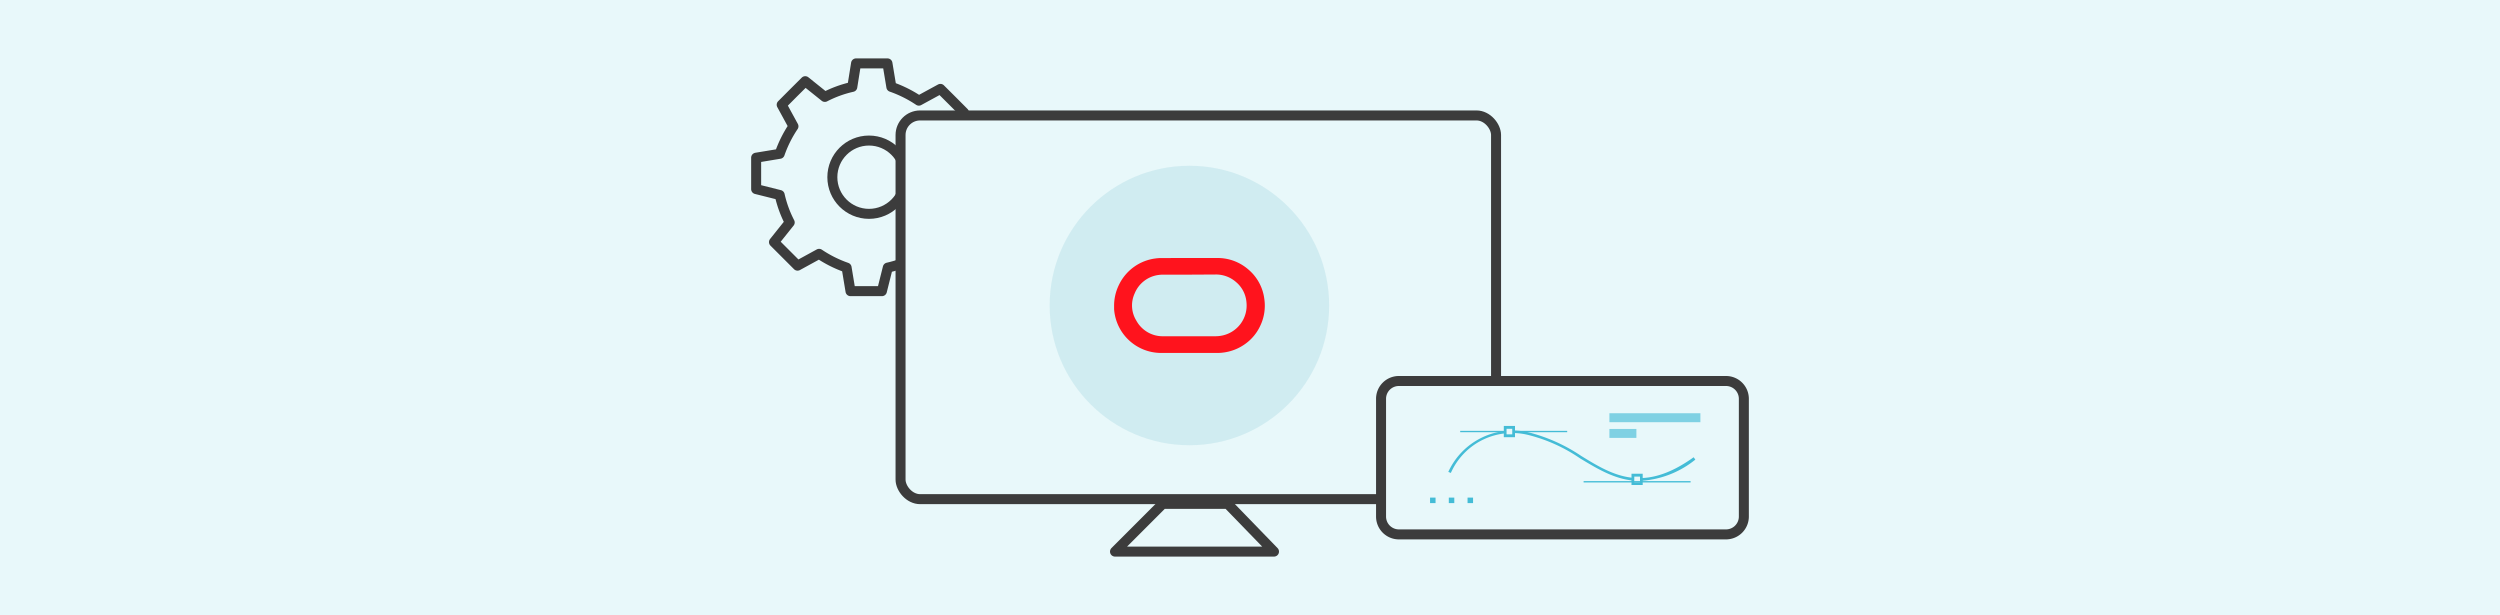 <?xml version="1.0" encoding="UTF-8"?> <svg xmlns="http://www.w3.org/2000/svg" id="Layer_1" data-name="Layer 1" viewBox="0 0 500 123"><defs><style>.cls-1,.cls-2{fill:#e8f8fa;}.cls-2,.cls-3{stroke:#3c3c3c;stroke-linecap:round;stroke-linejoin:round;stroke-width:2px;}.cls-3{fill:none;}.cls-4{opacity:0.13;}.cls-5{fill:#329ab3;}.cls-6,.cls-7{fill:#44bcd6;}.cls-7{opacity:0.64;}.cls-8{fill:#ff131d;}</style></defs><rect class="cls-1" width="500" height="123"></rect><path class="cls-2" d="M170.46,17.38a22.81,22.81,0,0,0-5.49,2l-3.92-3.14-2.36,2.35-2.35,2.36,2.35,4.31a24,24,0,0,0-2.75,5.5l-4.71.78v6.28L155.94,39a22.81,22.81,0,0,0,2,5.49l-3.14,3.93,2.35,2.35,2.36,2.36,4.31-2.36a24,24,0,0,0,5.5,2.75l.78,4.71h6.28l1.18-4.71a22.8,22.8,0,0,0,5.49-2l3.92,3.13,2-2.35L191.26,50l-2.35-4.32a24.08,24.08,0,0,0,2.74-5.49l4.71-.79V33.08l-4.71-1.18a22.38,22.38,0,0,0-2-5.49l3.14-3.92-2.35-2.36-2.36-2.35-4.31,2.35a24.18,24.18,0,0,0-5.5-2.75l-.78-4.7h-6.28Z"></path><circle class="cls-2" cx="173.8" cy="35.44" r="7.33"></circle><rect class="cls-2" x="180.11" y="23.09" width="119.1" height="76.74" rx="3.91"></rect><path class="cls-3" d="M232.54,100.77h13l9.26,9.55H223Z"></path><g class="cls-4"><circle class="cls-5" cx="237.88" cy="61.1" r="27.95"></circle></g><path class="cls-2" d="M345.2,106.88H279.78a3.57,3.57,0,0,1-3.57-3.57V79.76a3.56,3.56,0,0,1,3.57-3.56H345.2a3.56,3.56,0,0,1,3.57,3.56v23.55A3.57,3.57,0,0,1,345.2,106.88Z"></path><path class="cls-6" d="M327.93,96.18c-4.46,0-8.13-2.22-11.92-4.51a32.08,32.08,0,0,0-10.13-4.62,13.42,13.42,0,0,0-15.71,7.54l-.51-.21a14.15,14.15,0,0,1,16.26-7.86,33.59,33.59,0,0,1,10.33,4.67c6.38,3.93,12.39,7.49,22.48.26l.34.47A19.18,19.18,0,0,1,327.93,96.18Z"></path><rect class="cls-1" x="326.58" y="95.04" width="1.69" height="1.69"></rect><path class="cls-6" d="M328.54,97H326.3V94.75h2.24Zm-1.69-.55H328V95.32h-1.14Z"></path><rect class="cls-6" x="292.04" y="86.17" width="21.4" height="0.27"></rect><rect class="cls-6" x="316.72" y="96.22" width="21.4" height="0.27"></rect><rect class="cls-1" x="301.05" y="85.46" width="1.69" height="1.69"></rect><path class="cls-6" d="M303,87.44h-2.24V85.19H303Zm-1.69-.57h1.14V85.76h-1.14Z"></path><rect class="cls-6" x="286.01" y="99.52" width="1.1" height="1.1"></rect><rect class="cls-6" x="289.76" y="99.52" width="1.1" height="1.1"></rect><rect class="cls-6" x="293.51" y="99.52" width="1.1" height="1.1"></rect><rect class="cls-7" x="321.88" y="82.65" width="18.2" height="1.79"></rect><rect class="cls-7" x="321.88" y="85.79" width="5.4" height="1.79"></rect><path class="cls-8" d="M237.89,51.6h5.56a9.35,9.35,0,0,1,6.21,2.29,9.19,9.19,0,0,1,3.2,5.87,9.34,9.34,0,0,1-.87,5.53,9.19,9.19,0,0,1-2.87,3.44,9.51,9.51,0,0,1-4.62,1.8,8.18,8.18,0,0,1-1,.06c-3.77,0-7.53,0-11.3,0a9.44,9.44,0,0,1-9.38-8.74c0-.2,0-.4,0-.6a9.46,9.46,0,0,1,1-4.34,9.42,9.42,0,0,1,7.28-5.22,8.29,8.29,0,0,1,1.11-.08Zm0,3.33h-5.25a7,7,0,0,0-.91.06,6,6,0,0,0-4.8,3.7,5.77,5.77,0,0,0,.34,5.44,6,6,0,0,0,5.4,3.12c3.46,0,6.92,0,10.38,0a6.83,6.83,0,0,0,1.11-.09,6.13,6.13,0,0,0,5.13-6.74,5.88,5.88,0,0,0-2.07-4,6.08,6.08,0,0,0-4.12-1.52Z"></path></svg> 